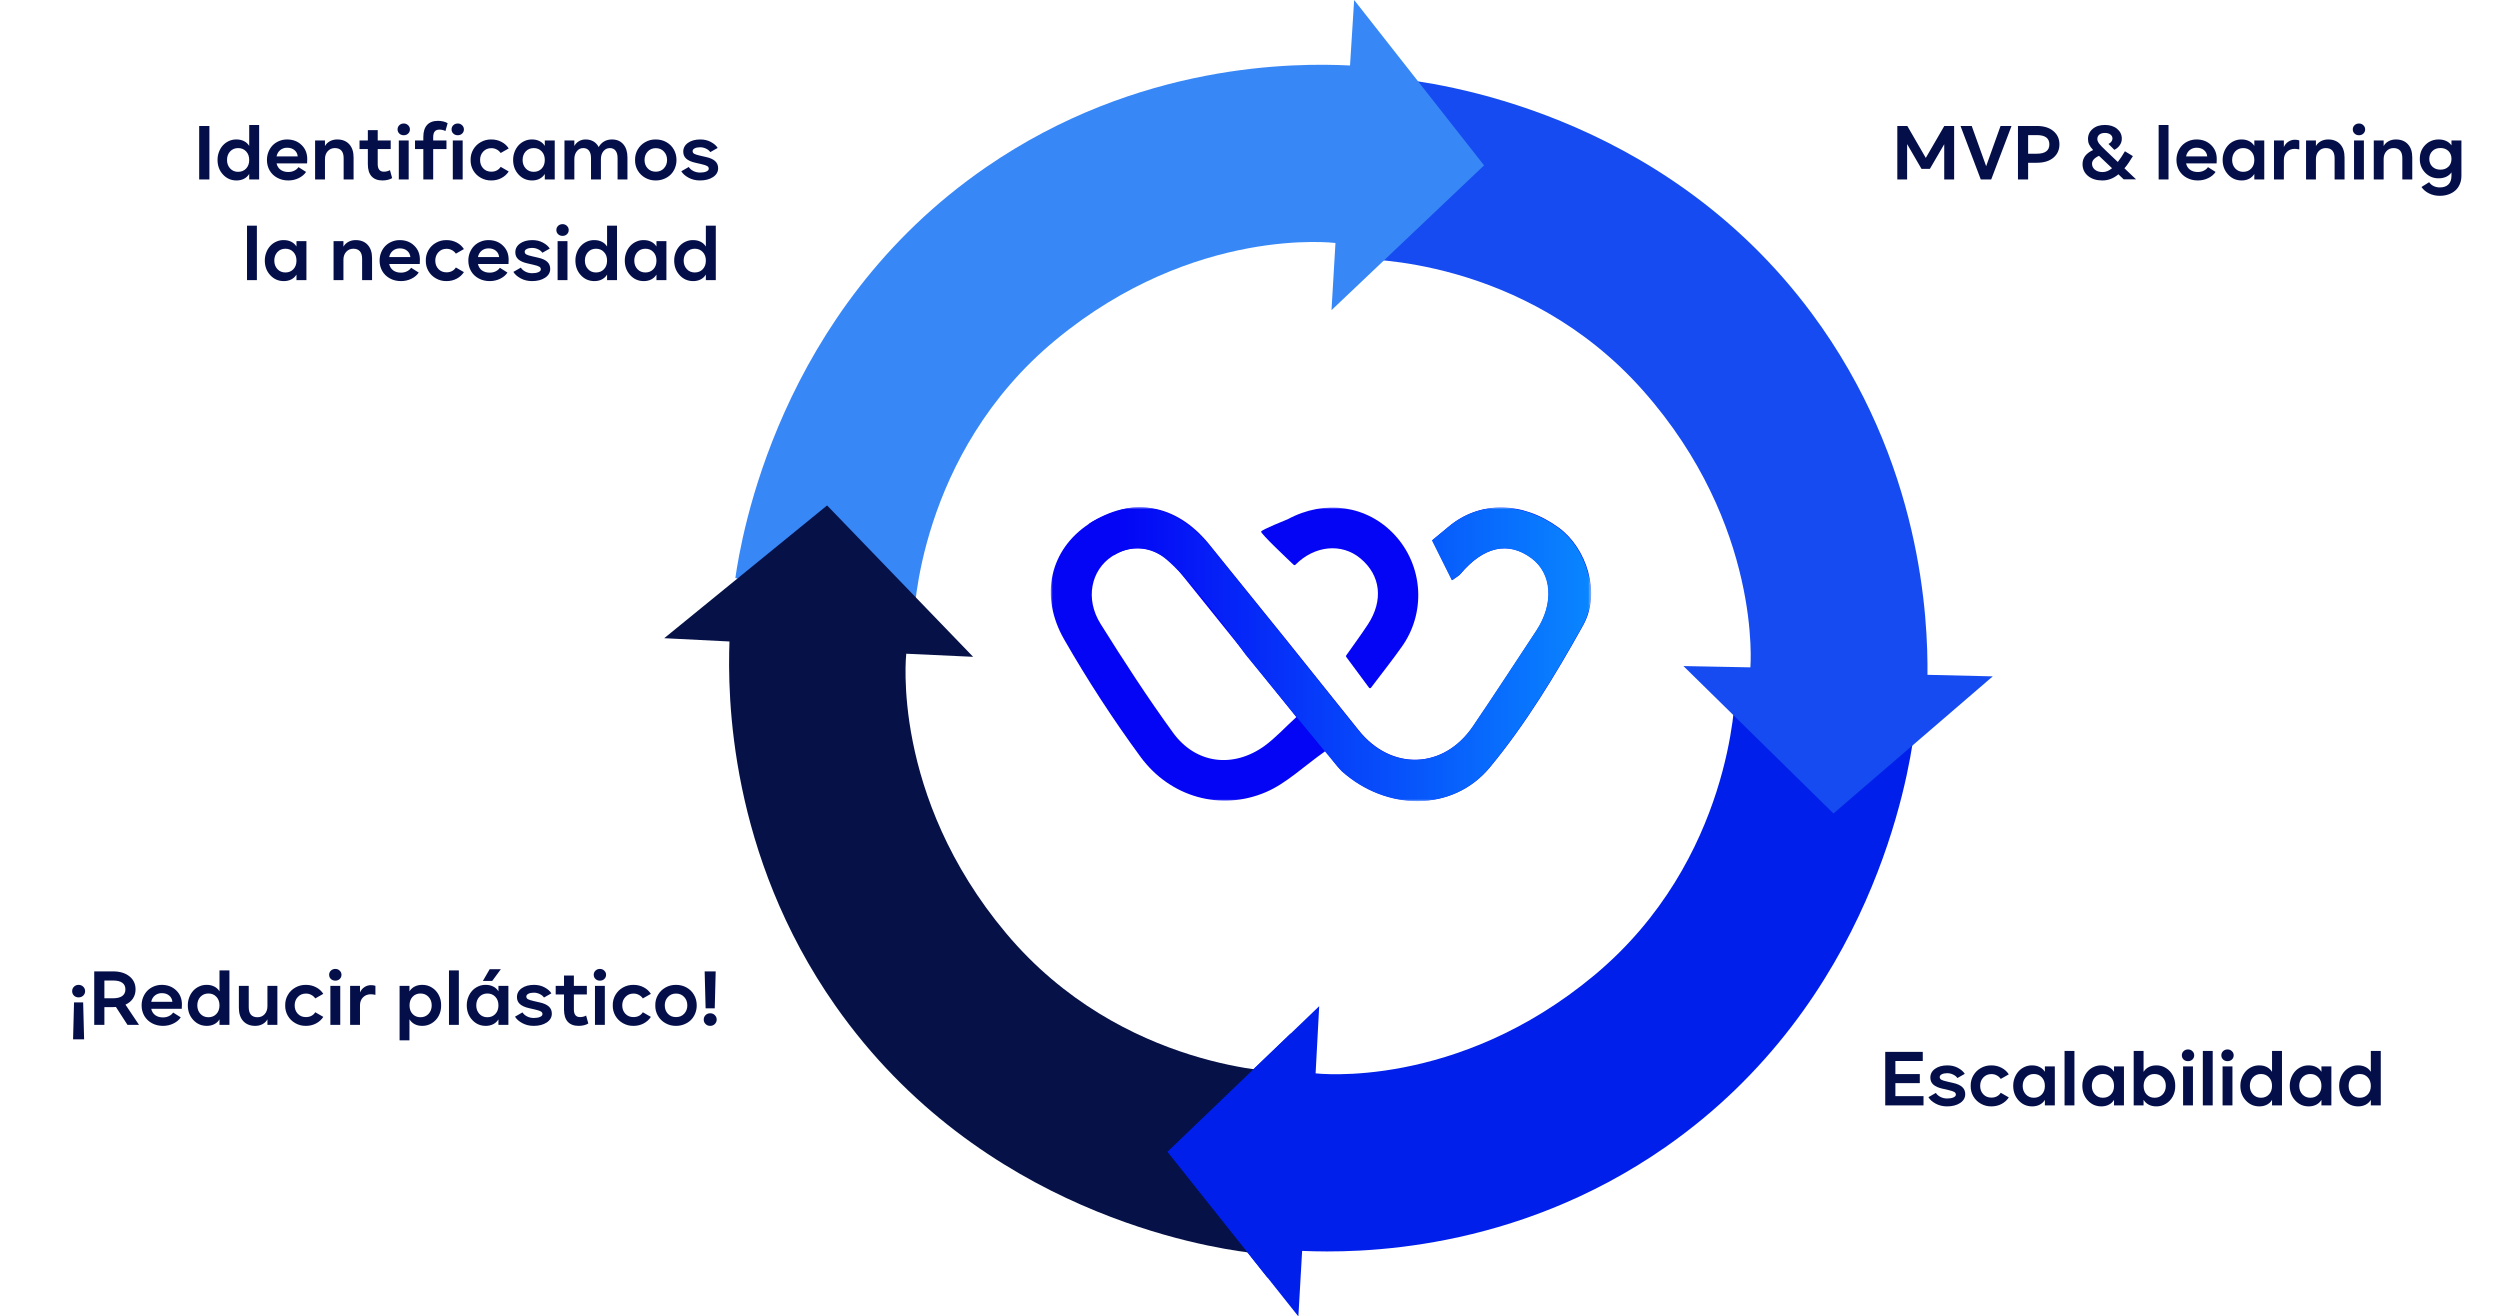 <svg width="621" height="327" viewBox="0 0 621 327" fill="none" xmlns="http://www.w3.org/2000/svg">
<path d="M52.016 31.291V44.58H49.476V31.291H52.016ZM61.903 31.054H64.373V44.58H61.903V43.209C61.581 43.736 61.148 44.138 60.602 44.413C60.058 44.688 59.442 44.826 58.757 44.826C57.415 44.826 56.293 44.337 55.391 43.358C54.488 42.38 54.037 41.173 54.037 39.737C54.031 39.04 54.148 38.375 54.389 37.742C54.629 37.109 54.957 36.565 55.373 36.107C55.795 35.645 56.299 35.281 56.885 35.018C57.477 34.754 58.101 34.628 58.757 34.64C59.442 34.64 60.058 34.777 60.602 35.053C61.148 35.322 61.581 35.718 61.903 36.239V31.054ZM61.13 41.873C61.645 41.334 61.903 40.622 61.903 39.737C61.903 38.852 61.645 38.141 61.13 37.602C60.62 37.057 59.961 36.784 59.152 36.784C58.344 36.784 57.676 37.065 57.148 37.628C56.645 38.185 56.393 38.888 56.393 39.737C56.393 40.581 56.65 41.284 57.166 41.847C57.682 42.403 58.344 42.682 59.152 42.682C59.961 42.682 60.62 42.412 61.13 41.873ZM76.282 40.581H68.697C68.85 41.267 69.184 41.797 69.699 42.172C70.221 42.541 70.859 42.726 71.615 42.726C72.148 42.726 72.641 42.617 73.092 42.4C73.549 42.178 73.897 41.882 74.138 41.513L76.027 42.708C75.6 43.352 74.99 43.865 74.199 44.246C73.408 44.633 72.547 44.826 71.615 44.826C70.596 44.826 69.679 44.603 68.864 44.158C68.056 43.719 67.426 43.112 66.975 42.339C66.529 41.56 66.307 40.692 66.307 39.737C66.307 39.023 66.433 38.352 66.685 37.725C66.942 37.092 67.291 36.55 67.731 36.099C68.17 35.648 68.7 35.293 69.321 35.035C69.942 34.772 70.605 34.64 71.308 34.64C72.755 34.64 73.95 35.094 74.894 36.002C75.843 36.91 76.317 38.076 76.317 39.5C76.317 39.67 76.306 40.03 76.282 40.581ZM68.697 38.85H73.953C73.889 38.199 73.619 37.678 73.144 37.285C72.676 36.893 72.069 36.696 71.325 36.696C70.669 36.696 70.101 36.887 69.62 37.268C69.145 37.648 68.838 38.176 68.697 38.85ZM87.831 39.105V44.58H85.361V39.28C85.361 38.454 85.177 37.833 84.808 37.417C84.439 36.995 83.897 36.784 83.182 36.784C82.467 36.784 81.878 37.039 81.415 37.549C80.952 38.053 80.721 38.709 80.721 39.518V44.58H78.269V34.895H80.721V36.274C81.002 35.77 81.409 35.372 81.942 35.079C82.481 34.786 83.088 34.64 83.762 34.64C85.027 34.64 86.02 35.032 86.741 35.817C87.468 36.602 87.831 37.698 87.831 39.105ZM96.866 42.269L97.411 44.237C97.136 44.419 96.781 44.562 96.348 44.668C95.914 44.773 95.475 44.826 95.029 44.826C93.834 44.826 92.926 44.486 92.305 43.807C91.684 43.127 91.373 42.122 91.373 40.792V37.03H89.308V34.895H91.373V32.319H93.825V34.895H97.051V37.03H93.825V40.774C93.825 41.39 93.954 41.855 94.212 42.172C94.47 42.488 94.851 42.647 95.355 42.647C95.899 42.647 96.403 42.52 96.866 42.269ZM98.756 32.135C98.756 31.725 98.902 31.379 99.195 31.098C99.494 30.816 99.86 30.676 100.294 30.676C100.722 30.676 101.082 30.819 101.375 31.106C101.674 31.388 101.823 31.73 101.823 32.135C101.823 32.557 101.677 32.905 101.384 33.181C101.097 33.456 100.733 33.594 100.294 33.594C99.855 33.594 99.488 33.456 99.195 33.181C98.902 32.905 98.756 32.557 98.756 32.135ZM101.516 34.895V44.58H99.064V34.895H101.516ZM107.606 34.068V34.895H110.902V37.03H107.606V44.58H105.154V37.03H103.089V34.895H105.154V34.024C105.154 32.706 105.465 31.71 106.086 31.036C106.707 30.356 107.615 30.017 108.811 30.017C109.256 30.017 109.695 30.069 110.129 30.175C110.562 30.28 110.917 30.424 111.192 30.605L110.647 32.548C110.202 32.313 109.698 32.196 109.136 32.196C108.116 32.196 107.606 32.82 107.606 34.068ZM112.168 32.135C112.168 31.725 112.314 31.379 112.607 31.098C112.906 30.816 113.272 30.676 113.706 30.676C114.134 30.676 114.494 30.819 114.787 31.106C115.086 31.388 115.235 31.73 115.235 32.135C115.235 32.557 115.089 32.905 114.796 33.181C114.509 33.456 114.146 33.594 113.706 33.594C113.267 33.594 112.9 33.456 112.607 33.181C112.314 32.905 112.168 32.557 112.168 32.135ZM114.928 34.895V44.58H112.476V34.895H114.928ZM116.896 39.737C116.879 38.8 117.096 37.938 117.547 37.153C118.004 36.362 118.631 35.744 119.428 35.299C120.225 34.848 121.098 34.628 122.047 34.64C122.967 34.64 123.805 34.839 124.561 35.237C125.322 35.63 125.923 36.175 126.362 36.872L124.367 38.006C124.109 37.631 123.778 37.338 123.374 37.127C122.976 36.91 122.533 36.802 122.047 36.802C121.232 36.802 120.562 37.083 120.034 37.645C119.513 38.202 119.252 38.899 119.252 39.737C119.252 40.575 119.51 41.27 120.025 41.82C120.541 42.371 121.215 42.647 122.047 42.647C122.551 42.647 123.002 42.544 123.4 42.339C123.805 42.128 124.127 41.829 124.367 41.442L126.362 42.594C125.917 43.285 125.316 43.83 124.561 44.228C123.805 44.627 122.967 44.826 122.047 44.826C121.098 44.838 120.225 44.618 119.428 44.167C118.631 43.722 118.004 43.106 117.547 42.321C117.096 41.536 116.879 40.675 116.896 39.737ZM135.327 34.895H137.797V44.58H135.327V43.209C135.005 43.736 134.571 44.138 134.026 44.413C133.481 44.688 132.866 44.826 132.181 44.826C130.839 44.826 129.717 44.337 128.814 43.358C127.912 42.38 127.461 41.173 127.461 39.737C127.455 39.04 127.572 38.375 127.812 37.742C128.053 37.109 128.381 36.565 128.797 36.107C129.219 35.645 129.723 35.281 130.309 35.018C130.9 34.754 131.524 34.628 132.181 34.64C132.866 34.64 133.481 34.777 134.026 35.053C134.571 35.322 135.005 35.718 135.327 36.239V34.895ZM134.554 41.873C135.069 41.334 135.327 40.622 135.327 39.737C135.327 38.852 135.069 38.141 134.554 37.602C134.044 37.057 133.385 36.784 132.576 36.784C131.768 36.784 131.1 37.065 130.572 37.628C130.068 38.185 129.816 38.888 129.816 39.737C129.816 40.581 130.074 41.284 130.59 41.847C131.105 42.403 131.768 42.682 132.576 42.682C133.385 42.682 134.044 42.412 134.554 41.873ZM155.858 39.105V44.58H153.406V39.28C153.406 38.466 153.239 37.848 152.905 37.426C152.577 36.998 152.103 36.784 151.481 36.784C150.843 36.784 150.312 37.042 149.891 37.558C149.475 38.067 149.267 38.721 149.267 39.518V44.58H146.806V39.28C146.806 38.466 146.639 37.848 146.305 37.426C145.977 36.998 145.502 36.784 144.881 36.784C144.23 36.784 143.7 37.042 143.29 37.558C142.874 38.079 142.666 38.732 142.666 39.518V44.58H140.214V34.895H142.666V36.274C142.93 35.77 143.308 35.372 143.8 35.079C144.292 34.786 144.843 34.64 145.452 34.64C146.202 34.64 146.853 34.801 147.403 35.123C147.96 35.445 148.396 35.914 148.713 36.529C149.041 35.938 149.486 35.475 150.049 35.141C150.611 34.807 151.265 34.64 152.009 34.64C153.204 34.64 154.145 35.038 154.83 35.835C155.516 36.626 155.858 37.716 155.858 39.105ZM157.748 39.737C157.73 38.8 157.947 37.938 158.398 37.153C158.855 36.362 159.482 35.744 160.279 35.299C161.076 34.848 161.949 34.628 162.898 34.64C163.871 34.64 164.75 34.862 165.535 35.308C166.326 35.753 166.941 36.365 167.381 37.145C167.82 37.918 168.04 38.782 168.04 39.737C168.04 40.452 167.911 41.126 167.653 41.759C167.396 42.386 167.041 42.925 166.59 43.376C166.139 43.821 165.594 44.173 164.955 44.431C164.316 44.694 163.631 44.826 162.898 44.826C161.949 44.838 161.076 44.618 160.279 44.167C159.482 43.722 158.855 43.106 158.398 42.321C157.947 41.536 157.73 40.675 157.748 39.737ZM165.702 39.737C165.702 38.899 165.441 38.202 164.92 37.645C164.398 37.083 163.725 36.802 162.898 36.802C162.084 36.802 161.413 37.083 160.886 37.645C160.364 38.202 160.104 38.899 160.104 39.737C160.104 40.575 160.361 41.27 160.877 41.82C161.393 42.371 162.066 42.647 162.898 42.647C163.725 42.647 164.396 42.371 164.911 41.82C165.438 41.258 165.702 40.563 165.702 39.737ZM169.235 42.541L171.09 41.477C171.348 41.888 171.729 42.222 172.232 42.48C172.736 42.737 173.299 42.866 173.92 42.866C174.541 42.866 175.051 42.778 175.449 42.602C175.854 42.427 176.056 42.195 176.056 41.908C176.056 41.621 175.927 41.401 175.669 41.249C175.417 41.091 174.916 40.927 174.166 40.757L172.751 40.432C171.726 40.203 170.964 39.866 170.466 39.421C169.968 38.976 169.719 38.395 169.719 37.681C169.719 36.773 170.111 36.04 170.896 35.483C171.688 34.921 172.707 34.64 173.955 34.64C174.928 34.64 175.798 34.845 176.565 35.255C177.356 35.677 177.925 36.175 178.271 36.749L176.434 37.786C176.205 37.435 175.856 37.148 175.388 36.925C174.925 36.696 174.43 36.582 173.902 36.582C173.357 36.582 172.912 36.67 172.566 36.846C172.221 37.022 172.048 37.253 172.048 37.54C172.048 37.815 172.174 38.032 172.426 38.19C172.684 38.343 173.188 38.504 173.938 38.674L175.361 38.999C176.381 39.222 177.14 39.562 177.638 40.019C178.136 40.47 178.385 41.059 178.385 41.785C178.385 42.693 177.96 43.429 177.11 43.991C176.261 44.548 175.18 44.826 173.867 44.826C172.824 44.826 171.881 44.598 171.037 44.141C170.205 43.69 169.604 43.156 169.235 42.541ZM63.81 56.054V69.58H61.358V56.054H63.81ZM73.645 59.895H76.115V69.58H73.645V68.209C73.323 68.736 72.89 69.138 72.345 69.413C71.8 69.689 71.185 69.826 70.499 69.826C69.157 69.826 68.035 69.337 67.133 68.358C66.231 67.38 65.779 66.173 65.779 64.737C65.773 64.04 65.891 63.375 66.131 62.742C66.371 62.109 66.699 61.565 67.115 61.107C67.537 60.645 68.041 60.281 68.627 60.018C69.219 59.754 69.843 59.628 70.499 59.64C71.185 59.64 71.8 59.777 72.345 60.053C72.89 60.322 73.323 60.718 73.645 61.239V59.895ZM72.872 66.873C73.388 66.334 73.645 65.622 73.645 64.737C73.645 63.852 73.388 63.141 72.872 62.602C72.362 62.057 71.703 61.784 70.894 61.784C70.086 61.784 69.418 62.065 68.891 62.628C68.387 63.185 68.135 63.888 68.135 64.737C68.135 65.581 68.393 66.284 68.908 66.847C69.424 67.403 70.086 67.682 70.894 67.682C71.703 67.682 72.362 67.412 72.872 66.873ZM92.419 64.105V69.58H89.949V64.28C89.949 63.454 89.765 62.833 89.395 62.417C89.026 61.995 88.484 61.784 87.769 61.784C87.055 61.784 86.466 62.039 86.003 62.549C85.54 63.053 85.309 63.709 85.309 64.518V69.58H82.856V59.895H85.309V61.274C85.59 60.77 85.997 60.372 86.53 60.079C87.069 59.786 87.676 59.64 88.35 59.64C89.615 59.64 90.608 60.032 91.329 60.817C92.056 61.602 92.419 62.698 92.419 64.105ZM104.267 65.581H96.682C96.834 66.267 97.168 66.797 97.684 67.172C98.205 67.541 98.844 67.726 99.6 67.726C100.133 67.726 100.625 67.617 101.076 67.4C101.533 67.178 101.882 66.882 102.122 66.513L104.012 67.708C103.584 68.353 102.975 68.865 102.184 69.246C101.393 69.633 100.531 69.826 99.6 69.826C98.58 69.826 97.663 69.603 96.849 69.158C96.04 68.719 95.41 68.112 94.959 67.339C94.514 66.56 94.291 65.692 94.291 64.737C94.291 64.022 94.417 63.352 94.669 62.725C94.927 62.092 95.275 61.55 95.715 61.099C96.154 60.648 96.685 60.293 97.306 60.035C97.927 59.772 98.589 59.64 99.292 59.64C100.739 59.64 101.935 60.094 102.878 61.002C103.827 61.91 104.302 63.076 104.302 64.5C104.302 64.67 104.29 65.03 104.267 65.581ZM96.682 63.85H101.938C101.873 63.199 101.604 62.678 101.129 62.285C100.66 61.893 100.054 61.696 99.31 61.696C98.653 61.696 98.085 61.887 97.605 62.268C97.13 62.648 96.822 63.176 96.682 63.85ZM105.77 64.737C105.752 63.8 105.969 62.938 106.42 62.153C106.877 61.362 107.504 60.744 108.301 60.299C109.098 59.848 109.971 59.628 110.92 59.64C111.84 59.64 112.678 59.839 113.434 60.237C114.195 60.63 114.796 61.175 115.235 61.872L113.24 63.006C112.982 62.631 112.651 62.338 112.247 62.127C111.849 61.91 111.406 61.802 110.92 61.802C110.105 61.802 109.435 62.083 108.907 62.645C108.386 63.202 108.125 63.899 108.125 64.737C108.125 65.575 108.383 66.269 108.898 66.82C109.414 67.371 110.088 67.647 110.92 67.647C111.424 67.647 111.875 67.544 112.273 67.339C112.678 67.128 113 66.829 113.24 66.442L115.235 67.594C114.79 68.285 114.189 68.83 113.434 69.228C112.678 69.627 111.84 69.826 110.92 69.826C109.971 69.838 109.098 69.618 108.301 69.167C107.504 68.722 106.877 68.106 106.42 67.321C105.969 66.536 105.752 65.675 105.77 64.737ZM126.31 65.581H118.725C118.877 66.267 119.211 66.797 119.727 67.172C120.248 67.541 120.887 67.726 121.643 67.726C122.176 67.726 122.668 67.617 123.119 67.4C123.576 67.178 123.925 66.882 124.165 66.513L126.055 67.708C125.627 68.353 125.018 68.865 124.227 69.246C123.436 69.633 122.574 69.826 121.643 69.826C120.623 69.826 119.706 69.603 118.892 69.158C118.083 68.719 117.453 68.112 117.002 67.339C116.557 66.56 116.334 65.692 116.334 64.737C116.334 64.022 116.46 63.352 116.712 62.725C116.97 62.092 117.318 61.55 117.758 61.099C118.197 60.648 118.728 60.293 119.349 60.035C119.97 59.772 120.632 59.64 121.335 59.64C122.782 59.64 123.978 60.094 124.921 61.002C125.87 61.91 126.345 63.076 126.345 64.5C126.345 64.67 126.333 65.03 126.31 65.581ZM118.725 63.85H123.98C123.916 63.199 123.646 62.678 123.172 62.285C122.703 61.893 122.097 61.696 121.353 61.696C120.696 61.696 120.128 61.887 119.647 62.268C119.173 62.648 118.865 63.176 118.725 63.85ZM127.522 67.541L129.377 66.478C129.635 66.888 130.016 67.222 130.52 67.48C131.023 67.737 131.586 67.866 132.207 67.866C132.828 67.866 133.338 67.778 133.736 67.603C134.141 67.427 134.343 67.195 134.343 66.908C134.343 66.621 134.214 66.401 133.956 66.249C133.704 66.091 133.203 65.927 132.453 65.757L131.038 65.432C130.013 65.203 129.251 64.866 128.753 64.421C128.255 63.976 128.006 63.395 128.006 62.681C128.006 61.773 128.398 61.04 129.184 60.483C129.975 59.921 130.994 59.64 132.242 59.64C133.215 59.64 134.085 59.845 134.853 60.255C135.644 60.677 136.212 61.175 136.558 61.749L134.721 62.786C134.492 62.435 134.144 62.148 133.675 61.925C133.212 61.696 132.717 61.582 132.189 61.582C131.645 61.582 131.199 61.67 130.854 61.846C130.508 62.022 130.335 62.253 130.335 62.54C130.335 62.815 130.461 63.032 130.713 63.19C130.971 63.343 131.475 63.504 132.225 63.674L133.648 63.999C134.668 64.222 135.427 64.561 135.925 65.019C136.423 65.47 136.672 66.059 136.672 66.785C136.672 67.693 136.247 68.429 135.397 68.991C134.548 69.548 133.467 69.826 132.154 69.826C131.111 69.826 130.168 69.598 129.324 69.141C128.492 68.689 127.892 68.156 127.522 67.541ZM138.201 57.135C138.201 56.725 138.348 56.379 138.641 56.098C138.939 55.816 139.306 55.676 139.739 55.676C140.167 55.676 140.527 55.819 140.82 56.106C141.119 56.388 141.269 56.73 141.269 57.135C141.269 57.557 141.122 57.905 140.829 58.181C140.542 58.456 140.179 58.594 139.739 58.594C139.3 58.594 138.934 58.456 138.641 58.181C138.348 57.905 138.201 57.557 138.201 57.135ZM140.961 59.895V69.58H138.509V59.895H140.961ZM150.796 56.054H153.266V69.58H150.796V68.209C150.474 68.736 150.04 69.138 149.495 69.413C148.95 69.689 148.335 69.826 147.649 69.826C146.308 69.826 145.186 69.337 144.283 68.358C143.381 67.38 142.93 66.173 142.93 64.737C142.924 64.04 143.041 63.375 143.281 62.742C143.521 62.109 143.85 61.565 144.266 61.107C144.688 60.645 145.191 60.281 145.777 60.018C146.369 59.754 146.993 59.628 147.649 59.64C148.335 59.64 148.95 59.777 149.495 60.053C150.04 60.322 150.474 60.718 150.796 61.239V56.054ZM150.022 66.873C150.538 66.334 150.796 65.622 150.796 64.737C150.796 63.852 150.538 63.141 150.022 62.602C149.513 62.057 148.854 61.784 148.045 61.784C147.236 61.784 146.568 62.065 146.041 62.628C145.537 63.185 145.285 63.888 145.285 64.737C145.285 65.581 145.543 66.284 146.059 66.847C146.574 67.403 147.236 67.682 148.045 67.682C148.854 67.682 149.513 67.412 150.022 66.873ZM163.065 59.895H165.535V69.58H163.065V68.209C162.743 68.736 162.31 69.138 161.765 69.413C161.22 69.689 160.604 69.826 159.919 69.826C158.577 69.826 157.455 69.337 156.553 68.358C155.65 67.38 155.199 66.173 155.199 64.737C155.193 64.04 155.311 63.375 155.551 62.742C155.791 62.109 156.119 61.565 156.535 61.107C156.957 60.645 157.461 60.281 158.047 60.018C158.639 59.754 159.263 59.628 159.919 59.64C160.604 59.64 161.22 59.777 161.765 60.053C162.31 60.322 162.743 60.718 163.065 61.239V59.895ZM162.292 66.873C162.808 66.334 163.065 65.622 163.065 64.737C163.065 63.852 162.808 63.141 162.292 62.602C161.782 62.057 161.123 61.784 160.314 61.784C159.506 61.784 158.838 62.065 158.311 62.628C157.807 63.185 157.555 63.888 157.555 64.737C157.555 65.581 157.812 66.284 158.328 66.847C158.844 67.403 159.506 67.682 160.314 67.682C161.123 67.682 161.782 67.412 162.292 66.873ZM175.335 56.054H177.805V69.58H175.335V68.209C175.013 68.736 174.579 69.138 174.034 69.413C173.489 69.689 172.874 69.826 172.188 69.826C170.847 69.826 169.725 69.337 168.822 68.358C167.92 67.38 167.469 66.173 167.469 64.737C167.463 64.04 167.58 63.375 167.82 62.742C168.061 62.109 168.389 61.565 168.805 61.107C169.227 60.645 169.73 60.281 170.316 60.018C170.908 59.754 171.532 59.628 172.188 59.64C172.874 59.64 173.489 59.777 174.034 60.053C174.579 60.322 175.013 60.718 175.335 61.239V56.054ZM174.562 66.873C175.077 66.334 175.335 65.622 175.335 64.737C175.335 63.852 175.077 63.141 174.562 62.602C174.052 62.057 173.393 61.784 172.584 61.784C171.775 61.784 171.107 62.065 170.58 62.628C170.076 63.185 169.824 63.888 169.824 64.737C169.824 65.581 170.082 66.284 170.598 66.847C171.113 67.403 171.775 67.682 172.584 67.682C173.393 67.682 174.052 67.412 174.562 66.873Z" fill="#040F4A"/>
<path d="M473.779 31.291L478.367 39.227L482.964 31.291H485.407V44.58H482.946V35.826L479.378 41.952H477.304L473.727 35.791V44.58H471.292V31.291H473.779ZM489.775 31.291L493.361 41.284L496.938 31.291H499.663L494.618 44.58H492.025L486.989 31.291H489.775ZM510.061 32.557C511.062 33.395 511.563 34.496 511.563 35.861C511.563 37.227 511.062 38.331 510.061 39.175C509.059 40.013 507.682 40.432 505.93 40.432H503.785V44.58H501.263V31.291H505.93C507.682 31.291 509.059 31.713 510.061 32.557ZM509.059 35.861C509.059 34.326 508.021 33.559 505.947 33.559H503.785V38.182H505.947C508.021 38.182 509.059 37.408 509.059 35.861ZM530.601 44.554H527.524L526.215 43.297C525.002 44.316 523.675 44.826 522.233 44.826C520.769 44.826 519.579 44.454 518.665 43.71C517.757 42.96 517.303 41.976 517.303 40.757C517.303 39.216 518.179 38.053 519.931 37.268C519.468 36.764 519.14 36.307 518.946 35.897C518.753 35.48 518.656 35.032 518.656 34.552C518.656 33.526 519.04 32.685 519.808 32.029C520.581 31.367 521.595 31.036 522.849 31.036C524.103 31.036 525.116 31.358 525.89 32.003C526.669 32.648 527.059 33.462 527.059 34.446C527.059 35.062 526.883 35.612 526.531 36.099C526.186 36.585 525.743 36.957 525.204 37.215L523.745 35.756C524.05 35.609 524.29 35.419 524.466 35.185C524.647 34.944 524.738 34.684 524.738 34.402C524.738 33.998 524.565 33.667 524.22 33.409C523.874 33.151 523.417 33.023 522.849 33.023C522.274 33.023 521.817 33.16 521.478 33.435C521.144 33.711 520.977 34.077 520.977 34.534C520.977 34.868 521.12 35.24 521.407 35.65C521.747 36.09 522.31 36.676 523.095 37.408L526.065 40.238C526.628 39.512 527.217 38.624 527.832 37.575L529.81 38.779C529.036 40.086 528.336 41.094 527.709 41.803L530.601 44.554ZM524.633 41.785L521.39 38.709C520.235 39.236 519.658 39.89 519.658 40.669C519.658 41.273 519.901 41.77 520.388 42.163C520.874 42.55 521.507 42.743 522.286 42.743C523.095 42.743 523.877 42.424 524.633 41.785ZM538.66 31.054V44.58H536.208V31.054H538.66ZM550.604 40.581H543.02C543.172 41.267 543.506 41.797 544.021 42.172C544.543 42.541 545.182 42.726 545.938 42.726C546.471 42.726 546.963 42.617 547.414 42.4C547.871 42.178 548.22 41.882 548.46 41.513L550.35 42.708C549.922 43.352 549.312 43.865 548.521 44.246C547.73 44.633 546.869 44.826 545.938 44.826C544.918 44.826 544.001 44.603 543.187 44.158C542.378 43.719 541.748 43.112 541.297 42.339C540.852 41.56 540.629 40.692 540.629 39.737C540.629 39.023 540.755 38.352 541.007 37.725C541.265 37.092 541.613 36.55 542.053 36.099C542.492 35.648 543.022 35.293 543.644 35.035C544.265 34.772 544.927 34.64 545.63 34.64C547.077 34.64 548.272 35.094 549.216 36.002C550.165 36.91 550.64 38.076 550.64 39.5C550.64 39.67 550.628 40.03 550.604 40.581ZM543.02 38.85H548.275C548.211 38.199 547.941 37.678 547.467 37.285C546.998 36.893 546.392 36.696 545.647 36.696C544.991 36.696 544.423 36.887 543.942 37.268C543.468 37.648 543.16 38.176 543.02 38.85ZM559.974 34.895H562.443V44.58H559.974V43.209C559.651 43.736 559.218 44.138 558.673 44.413C558.128 44.688 557.513 44.826 556.827 44.826C555.485 44.826 554.363 44.337 553.461 43.358C552.559 42.38 552.107 41.173 552.107 39.737C552.102 39.04 552.219 38.375 552.459 37.742C552.699 37.109 553.027 36.565 553.443 36.107C553.865 35.645 554.369 35.281 554.955 35.018C555.547 34.754 556.171 34.628 556.827 34.64C557.513 34.64 558.128 34.777 558.673 35.053C559.218 35.322 559.651 35.718 559.974 36.239V34.895ZM559.2 41.873C559.716 41.334 559.974 40.622 559.974 39.737C559.974 38.852 559.716 38.141 559.2 37.602C558.69 37.057 558.031 36.784 557.223 36.784C556.414 36.784 555.746 37.065 555.219 37.628C554.715 38.185 554.463 38.888 554.463 39.737C554.463 40.581 554.721 41.284 555.236 41.847C555.752 42.403 556.414 42.682 557.223 42.682C558.031 42.682 558.69 42.412 559.2 41.873ZM571.145 34.877V37.127C570.758 37.027 570.374 36.977 569.993 36.977C569.208 36.977 568.563 37.232 568.06 37.742C567.562 38.252 567.312 38.905 567.312 39.702V44.58H564.86V34.895H567.312V36.512C567.559 35.961 567.925 35.524 568.411 35.202C568.897 34.874 569.442 34.71 570.046 34.71C570.474 34.71 570.84 34.766 571.145 34.877ZM582.386 39.105V44.58H579.916V39.28C579.916 38.454 579.731 37.833 579.362 37.417C578.993 36.995 578.451 36.784 577.736 36.784C577.021 36.784 576.433 37.039 575.97 37.549C575.507 38.053 575.275 38.709 575.275 39.518V44.58H572.823V34.895H575.275V36.274C575.557 35.77 575.964 35.372 576.497 35.079C577.036 34.786 577.643 34.64 578.316 34.64C579.582 34.64 580.575 35.032 581.296 35.817C582.022 36.602 582.386 37.698 582.386 39.105ZM584.434 32.135C584.434 31.725 584.58 31.379 584.873 31.098C585.172 30.816 585.538 30.676 585.972 30.676C586.399 30.676 586.76 30.819 587.053 31.106C587.352 31.388 587.501 31.73 587.501 32.135C587.501 32.557 587.354 32.905 587.062 33.181C586.774 33.456 586.411 33.594 585.972 33.594C585.532 33.594 585.166 33.456 584.873 33.181C584.58 32.905 584.434 32.557 584.434 32.135ZM587.193 34.895V44.58H584.741V34.895H587.193ZM599.208 39.105V44.58H596.738V39.28C596.738 38.454 596.554 37.833 596.185 37.417C595.815 36.995 595.273 36.784 594.559 36.784C593.844 36.784 593.255 37.039 592.792 37.549C592.329 38.053 592.098 38.709 592.098 39.518V44.58H589.646V34.895H592.098V36.274C592.379 35.77 592.786 35.372 593.319 35.079C593.858 34.786 594.465 34.64 595.139 34.64C596.404 34.64 597.397 35.032 598.118 35.817C598.845 36.602 599.208 37.698 599.208 39.105ZM608.946 34.895H611.416V43.657C611.416 44.437 611.278 45.143 611.003 45.775C610.728 46.408 610.35 46.933 609.869 47.349C609.389 47.765 608.82 48.084 608.164 48.307C607.514 48.529 606.808 48.641 606.046 48.641C605.062 48.641 604.168 48.441 603.365 48.043C602.568 47.645 601.944 47.114 601.493 46.452L603.4 45.257C603.664 45.661 604.027 45.977 604.49 46.206C604.953 46.44 605.472 46.558 606.046 46.558C606.978 46.558 607.692 46.309 608.19 45.81C608.694 45.318 608.946 44.601 608.946 43.657V42.813C608.624 43.288 608.188 43.654 607.637 43.912C607.092 44.164 606.479 44.29 605.8 44.29C604.47 44.313 603.345 43.853 602.425 42.91C601.511 41.961 601.062 40.812 601.08 39.465C601.08 38.088 601.528 36.94 602.425 36.02C603.327 35.1 604.452 34.64 605.8 34.64C606.485 34.64 607.101 34.769 607.646 35.026C608.19 35.278 608.624 35.642 608.946 36.116V34.895ZM608.182 41.416C608.691 40.93 608.946 40.279 608.946 39.465C608.946 38.65 608.691 37.997 608.182 37.505C607.678 37.013 607.016 36.767 606.195 36.767C605.381 36.767 604.716 37.022 604.2 37.531C603.69 38.035 603.436 38.68 603.436 39.465C603.436 40.25 603.69 40.895 604.2 41.398C604.716 41.897 605.381 42.145 606.195 42.145C607.016 42.145 607.678 41.902 608.182 41.416Z" fill="#040F4A"/>
<path d="M477.617 261.291V263.559H470.814V266.802H476.879V269.052H470.814V272.286H477.802V274.58H468.292V261.291H477.617ZM479.015 272.541L480.869 271.478C481.127 271.888 481.508 272.222 482.012 272.479C482.516 272.737 483.078 272.866 483.699 272.866C484.32 272.866 484.83 272.778 485.229 272.603C485.633 272.427 485.835 272.195 485.835 271.908C485.835 271.621 485.706 271.401 485.448 271.249C485.196 271.091 484.695 270.927 483.945 270.757L482.53 270.432C481.505 270.203 480.743 269.866 480.245 269.421C479.747 268.976 479.498 268.396 479.498 267.681C479.498 266.772 479.891 266.04 480.676 265.483C481.467 264.921 482.486 264.64 483.734 264.64C484.707 264.64 485.577 264.845 486.345 265.255C487.136 265.677 487.704 266.175 488.05 266.749L486.213 267.786C485.984 267.435 485.636 267.147 485.167 266.925C484.704 266.696 484.209 266.582 483.682 266.582C483.137 266.582 482.691 266.67 482.346 266.846C482 267.021 481.827 267.253 481.827 267.54C481.827 267.815 481.953 268.032 482.205 268.19C482.463 268.343 482.967 268.504 483.717 268.674L485.141 268.999C486.16 269.222 486.919 269.562 487.417 270.019C487.915 270.47 488.164 271.059 488.164 271.785C488.164 272.693 487.739 273.429 486.89 273.991C486.04 274.548 484.959 274.826 483.646 274.826C482.604 274.826 481.66 274.598 480.816 274.141C479.984 273.689 479.384 273.156 479.015 272.541ZM489.518 269.737C489.5 268.8 489.717 267.938 490.168 267.153C490.625 266.362 491.252 265.744 492.049 265.299C492.846 264.848 493.719 264.628 494.668 264.64C495.588 264.64 496.426 264.839 497.182 265.237C497.943 265.63 498.544 266.175 498.983 266.872L496.988 268.006C496.73 267.631 496.399 267.338 495.995 267.127C495.597 266.91 495.154 266.802 494.668 266.802C493.854 266.802 493.183 267.083 492.655 267.646C492.134 268.202 491.873 268.899 491.873 269.737C491.873 270.575 492.131 271.27 492.646 271.82C493.162 272.371 493.836 272.646 494.668 272.646C495.172 272.646 495.623 272.544 496.021 272.339C496.426 272.128 496.748 271.829 496.988 271.442L498.983 272.594C498.538 273.285 497.938 273.83 497.182 274.229C496.426 274.627 495.588 274.826 494.668 274.826C493.719 274.838 492.846 274.618 492.049 274.167C491.252 273.722 490.625 273.106 490.168 272.321C489.717 271.536 489.5 270.675 489.518 269.737ZM507.948 264.895H510.418V274.58H507.948V273.209C507.626 273.736 507.192 274.138 506.647 274.413C506.103 274.688 505.487 274.826 504.802 274.826C503.46 274.826 502.338 274.337 501.436 273.358C500.533 272.38 500.082 271.173 500.082 269.737C500.076 269.04 500.193 268.375 500.434 267.742C500.674 267.109 501.002 266.564 501.418 266.107C501.84 265.645 502.344 265.281 502.93 265.018C503.521 264.754 504.146 264.628 504.802 264.64C505.487 264.64 506.103 264.777 506.647 265.053C507.192 265.322 507.626 265.718 507.948 266.239V264.895ZM507.175 271.873C507.69 271.334 507.948 270.622 507.948 269.737C507.948 268.853 507.69 268.141 507.175 267.602C506.665 267.057 506.006 266.784 505.197 266.784C504.389 266.784 503.721 267.065 503.193 267.628C502.689 268.185 502.438 268.888 502.438 269.737C502.438 270.581 502.695 271.284 503.211 271.847C503.727 272.403 504.389 272.682 505.197 272.682C506.006 272.682 506.665 272.412 507.175 271.873ZM515.287 261.054V274.58H512.835V261.054H515.287ZM525.122 264.895H527.592V274.58H525.122V273.209C524.8 273.736 524.366 274.138 523.821 274.413C523.276 274.688 522.661 274.826 521.976 274.826C520.634 274.826 519.512 274.337 518.609 273.358C517.707 272.38 517.256 271.173 517.256 269.737C517.25 269.04 517.367 268.375 517.607 267.742C517.848 267.109 518.176 266.564 518.592 266.107C519.014 265.645 519.518 265.281 520.104 265.018C520.695 264.754 521.319 264.628 521.976 264.64C522.661 264.64 523.276 264.777 523.821 265.053C524.366 265.322 524.8 265.718 525.122 266.239V264.895ZM524.349 271.873C524.864 271.334 525.122 270.622 525.122 269.737C525.122 268.853 524.864 268.141 524.349 267.602C523.839 267.057 523.18 266.784 522.371 266.784C521.562 266.784 520.895 267.065 520.367 267.628C519.863 268.185 519.611 268.888 519.611 269.737C519.611 270.581 519.869 271.284 520.385 271.847C520.9 272.403 521.562 272.682 522.371 272.682C523.18 272.682 523.839 272.412 524.349 271.873ZM540.327 269.737C540.345 270.669 540.148 271.527 539.738 272.312C539.328 273.092 538.757 273.707 538.024 274.158C537.298 274.615 536.492 274.838 535.607 274.826C534.916 274.826 534.298 274.686 533.753 274.404C533.214 274.123 532.783 273.719 532.461 273.191V274.58H530.009V261.054H532.461V266.257C532.783 265.729 533.217 265.328 533.762 265.053C534.307 264.777 534.922 264.64 535.607 264.64C536.486 264.622 537.292 264.842 538.024 265.299C538.757 265.75 539.328 266.371 539.738 267.162C540.148 267.947 540.345 268.806 540.327 269.737ZM537.989 269.737C537.989 268.888 537.729 268.185 537.207 267.628C536.68 267.065 536.015 266.784 535.212 266.784C534.403 266.784 533.744 267.057 533.234 267.602C532.73 268.141 532.479 268.853 532.479 269.737C532.479 270.622 532.73 271.334 533.234 271.873C533.744 272.412 534.403 272.682 535.212 272.682C536.021 272.682 536.686 272.403 537.207 271.847C537.729 271.284 537.989 270.581 537.989 269.737ZM541.971 262.135C541.971 261.725 542.117 261.379 542.41 261.098C542.709 260.816 543.075 260.676 543.509 260.676C543.937 260.676 544.297 260.819 544.59 261.106C544.889 261.388 545.038 261.73 545.038 262.135C545.038 262.557 544.892 262.905 544.599 263.181C544.312 263.456 543.948 263.594 543.509 263.594C543.069 263.594 542.703 263.456 542.41 263.181C542.117 262.905 541.971 262.557 541.971 262.135ZM544.73 264.895V274.58H542.278V264.895H544.73ZM549.635 261.054V274.58H547.183V261.054H549.635ZM551.779 262.135C551.779 261.725 551.926 261.379 552.219 261.098C552.518 260.816 552.884 260.676 553.317 260.676C553.745 260.676 554.105 260.819 554.398 261.106C554.697 261.388 554.847 261.73 554.847 262.135C554.847 262.557 554.7 262.905 554.407 263.181C554.12 263.456 553.757 263.594 553.317 263.594C552.878 263.594 552.512 263.456 552.219 263.181C551.926 262.905 551.779 262.557 551.779 262.135ZM554.539 264.895V274.58H552.087V264.895H554.539ZM564.374 261.054H566.844V274.58H564.374V273.209C564.052 273.736 563.618 274.138 563.073 274.413C562.528 274.688 561.913 274.826 561.228 274.826C559.886 274.826 558.764 274.337 557.861 273.358C556.959 272.38 556.508 271.173 556.508 269.737C556.502 269.04 556.619 268.375 556.859 267.742C557.1 267.109 557.428 266.564 557.844 266.107C558.266 265.645 558.77 265.281 559.355 265.018C559.947 264.754 560.571 264.628 561.228 264.64C561.913 264.64 562.528 264.777 563.073 265.053C563.618 265.322 564.052 265.718 564.374 266.239V261.054ZM563.601 271.873C564.116 271.334 564.374 270.622 564.374 269.737C564.374 268.853 564.116 268.141 563.601 267.602C563.091 267.057 562.432 266.784 561.623 266.784C560.814 266.784 560.146 267.065 559.619 267.628C559.115 268.185 558.863 268.888 558.863 269.737C558.863 270.581 559.121 271.284 559.637 271.847C560.152 272.403 560.814 272.682 561.623 272.682C562.432 272.682 563.091 272.412 563.601 271.873ZM576.644 264.895H579.113V274.58H576.644V273.209C576.321 273.736 575.888 274.138 575.343 274.413C574.798 274.688 574.183 274.826 573.497 274.826C572.155 274.826 571.033 274.337 570.131 273.358C569.229 272.38 568.777 271.173 568.777 269.737C568.771 269.04 568.889 268.375 569.129 267.742C569.369 267.109 569.697 266.564 570.113 266.107C570.535 265.645 571.039 265.281 571.625 265.018C572.217 264.754 572.841 264.628 573.497 264.64C574.183 264.64 574.798 264.777 575.343 265.053C575.888 265.322 576.321 265.718 576.644 266.239V264.895ZM575.87 271.873C576.386 271.334 576.644 270.622 576.644 269.737C576.644 268.853 576.386 268.141 575.87 267.602C575.36 267.057 574.701 266.784 573.893 266.784C573.084 266.784 572.416 267.065 571.889 267.628C571.385 268.185 571.133 268.888 571.133 269.737C571.133 270.581 571.391 271.284 571.906 271.847C572.422 272.403 573.084 272.682 573.893 272.682C574.701 272.682 575.36 272.412 575.87 271.873ZM588.913 261.054H591.383V274.58H588.913V273.209C588.591 273.736 588.157 274.138 587.612 274.413C587.067 274.688 586.452 274.826 585.767 274.826C584.425 274.826 583.303 274.337 582.4 273.358C581.498 272.38 581.047 271.173 581.047 269.737C581.041 269.04 581.158 268.375 581.398 267.742C581.639 267.109 581.967 266.564 582.383 266.107C582.805 265.645 583.309 265.281 583.895 265.018C584.486 264.754 585.11 264.628 585.767 264.64C586.452 264.64 587.067 264.777 587.612 265.053C588.157 265.322 588.591 265.718 588.913 266.239V261.054ZM588.14 271.873C588.655 271.334 588.913 270.622 588.913 269.737C588.913 268.853 588.655 268.141 588.14 267.602C587.63 267.057 586.971 266.784 586.162 266.784C585.354 266.784 584.686 267.065 584.158 267.628C583.654 268.185 583.402 268.888 583.402 269.737C583.402 270.581 583.66 271.284 584.176 271.847C584.691 272.403 585.354 272.682 586.162 272.682C586.971 272.682 587.63 272.412 588.14 271.873Z" fill="#040F4A"/>
<path d="M18.38 247.312C18.075 247.013 17.923 246.644 17.923 246.204C17.923 245.765 18.075 245.396 18.38 245.097C18.685 244.792 19.065 244.64 19.523 244.64C19.985 244.64 20.369 244.792 20.674 245.097C20.984 245.396 21.14 245.765 21.14 246.204C21.14 246.644 20.984 247.013 20.674 247.312C20.369 247.604 19.985 247.751 19.523 247.751C19.065 247.751 18.685 247.604 18.38 247.312ZM20.656 248.999L20.894 258.175H18.151L18.389 248.999H20.656ZM34.534 254.58H31.669L28.795 250.133C28.385 250.156 28.139 250.168 28.057 250.168H25.93V254.58H23.407V241.291H28.057C29.768 241.291 31.13 241.698 32.144 242.513C33.163 243.321 33.673 244.402 33.673 245.756C33.673 246.617 33.456 247.376 33.023 248.032C32.589 248.683 31.971 249.189 31.168 249.553L34.534 254.58ZM25.93 247.971H28.057C29.082 247.971 29.852 247.783 30.368 247.408C30.89 247.027 31.15 246.477 31.15 245.756C31.15 245.035 30.893 244.49 30.377 244.121C29.861 243.746 29.088 243.559 28.057 243.559H25.93V247.971ZM45.151 250.581H37.566C37.719 251.267 38.053 251.797 38.568 252.172C39.09 252.541 39.728 252.726 40.484 252.726C41.018 252.726 41.51 252.617 41.961 252.4C42.418 252.178 42.767 251.882 43.007 251.513L44.897 252.708C44.469 253.353 43.859 253.865 43.068 254.246C42.277 254.633 41.416 254.826 40.484 254.826C39.465 254.826 38.548 254.604 37.733 254.158C36.925 253.719 36.295 253.112 35.844 252.339C35.398 251.56 35.176 250.692 35.176 249.737C35.176 249.022 35.302 248.352 35.554 247.725C35.812 247.092 36.16 246.55 36.6 246.099C37.039 245.647 37.569 245.293 38.19 245.035C38.812 244.771 39.474 244.64 40.177 244.64C41.624 244.64 42.819 245.094 43.763 246.002C44.712 246.91 45.187 248.076 45.187 249.5C45.187 249.67 45.175 250.03 45.151 250.581ZM37.566 248.85H42.822C42.758 248.199 42.488 247.678 42.014 247.285C41.545 246.893 40.938 246.696 40.194 246.696C39.538 246.696 38.97 246.887 38.489 247.268C38.015 247.648 37.707 248.176 37.566 248.85ZM54.52 241.054H56.99V254.58H54.52V253.209C54.198 253.736 53.765 254.138 53.22 254.413C52.675 254.688 52.06 254.826 51.374 254.826C50.032 254.826 48.91 254.337 48.008 253.358C47.105 252.38 46.654 251.173 46.654 249.737C46.648 249.04 46.766 248.375 47.006 247.742C47.246 247.109 47.574 246.564 47.99 246.107C48.412 245.645 48.916 245.281 49.502 245.018C50.094 244.754 50.718 244.628 51.374 244.64C52.06 244.64 52.675 244.777 53.22 245.053C53.765 245.322 54.198 245.718 54.52 246.239V241.054ZM53.747 251.873C54.263 251.334 54.52 250.622 54.52 249.737C54.52 248.853 54.263 248.141 53.747 247.602C53.237 247.057 52.578 246.784 51.77 246.784C50.961 246.784 50.293 247.065 49.766 247.628C49.262 248.185 49.01 248.888 49.01 249.737C49.01 250.581 49.268 251.284 49.783 251.847C50.299 252.403 50.961 252.682 51.77 252.682C52.578 252.682 53.237 252.412 53.747 251.873ZM66.43 244.895H68.899V254.58H66.43V253.191C66.166 253.695 65.765 254.094 65.226 254.387C64.692 254.68 64.086 254.826 63.406 254.826C62.141 254.826 61.145 254.431 60.418 253.64C59.697 252.849 59.337 251.75 59.337 250.344V244.895H61.789V250.186C61.789 251.012 61.971 251.636 62.334 252.058C62.703 252.474 63.245 252.682 63.96 252.682C64.686 252.682 65.278 252.43 65.735 251.926C66.198 251.416 66.43 250.751 66.43 249.931V244.895ZM70.842 249.737C70.824 248.8 71.041 247.938 71.492 247.153C71.949 246.362 72.576 245.744 73.373 245.299C74.17 244.848 75.043 244.628 75.992 244.64C76.912 244.64 77.75 244.839 78.506 245.237C79.268 245.63 79.868 246.175 80.308 246.872L78.312 248.006C78.055 247.631 77.724 247.338 77.319 247.127C76.921 246.91 76.478 246.802 75.992 246.802C75.178 246.802 74.507 247.083 73.98 247.646C73.458 248.202 73.197 248.899 73.197 249.737C73.197 250.575 73.455 251.27 73.971 251.82C74.486 252.371 75.16 252.646 75.992 252.646C76.496 252.646 76.947 252.544 77.346 252.339C77.75 252.128 78.072 251.829 78.312 251.442L80.308 252.594C79.862 253.285 79.262 253.83 78.506 254.229C77.75 254.627 76.912 254.826 75.992 254.826C75.043 254.838 74.17 254.618 73.373 254.167C72.576 253.722 71.949 253.106 71.492 252.321C71.041 251.536 70.824 250.675 70.842 249.737ZM81.758 242.135C81.758 241.725 81.904 241.379 82.197 241.098C82.496 240.816 82.862 240.676 83.296 240.676C83.724 240.676 84.084 240.819 84.377 241.106C84.676 241.388 84.825 241.73 84.825 242.135C84.825 242.557 84.679 242.905 84.386 243.181C84.099 243.456 83.735 243.594 83.296 243.594C82.856 243.594 82.49 243.456 82.197 243.181C81.904 242.905 81.758 242.557 81.758 242.135ZM84.518 244.895V254.58H82.065V244.895H84.518ZM93.254 244.877V247.127C92.867 247.027 92.483 246.978 92.103 246.978C91.317 246.978 90.673 247.232 90.169 247.742C89.671 248.252 89.422 248.905 89.422 249.702V254.58H86.97V244.895H89.422V246.512C89.668 245.961 90.034 245.524 90.52 245.202C91.007 244.874 91.552 244.71 92.155 244.71C92.583 244.71 92.949 244.766 93.254 244.877ZM109.575 249.737C109.593 250.669 109.396 251.527 108.986 252.312C108.576 253.092 108.005 253.707 107.272 254.158C106.546 254.615 105.74 254.838 104.855 254.826C104.164 254.826 103.546 254.686 103.001 254.404C102.462 254.123 102.031 253.719 101.709 253.191V258.412H99.257V244.895H101.709V246.257C102.031 245.729 102.465 245.328 103.01 245.053C103.555 244.777 104.17 244.64 104.855 244.64C105.734 244.622 106.54 244.842 107.272 245.299C108.005 245.75 108.576 246.371 108.986 247.162C109.396 247.947 109.593 248.806 109.575 249.737ZM107.237 249.737C107.237 248.888 106.977 248.185 106.455 247.628C105.928 247.065 105.263 246.784 104.46 246.784C103.651 246.784 102.992 247.057 102.482 247.602C101.979 248.141 101.727 248.853 101.727 249.737C101.727 250.622 101.979 251.334 102.482 251.873C102.992 252.412 103.651 252.682 104.46 252.682C105.269 252.682 105.934 252.403 106.455 251.847C106.977 251.284 107.237 250.581 107.237 249.737ZM113.979 241.054V254.58H111.526V241.054H113.979ZM124.411 240.755L122.267 243.664H119.946L121.634 240.755H124.411ZM123.813 244.895H126.283V254.58H123.813V253.209C123.491 253.736 123.058 254.138 122.513 254.413C121.968 254.688 121.353 254.826 120.667 254.826C119.325 254.826 118.203 254.337 117.301 253.358C116.398 252.38 115.947 251.173 115.947 249.737C115.941 249.04 116.059 248.375 116.299 247.742C116.539 247.109 116.867 246.564 117.283 246.107C117.705 245.645 118.209 245.281 118.795 245.018C119.387 244.754 120.011 244.628 120.667 244.64C121.353 244.64 121.968 244.777 122.513 245.053C123.058 245.322 123.491 245.718 123.813 246.239V244.895ZM123.04 251.873C123.556 251.334 123.813 250.622 123.813 249.737C123.813 248.853 123.556 248.141 123.04 247.602C122.53 247.057 121.871 246.784 121.062 246.784C120.254 246.784 119.586 247.065 119.059 247.628C118.555 248.185 118.303 248.888 118.303 249.737C118.303 250.581 118.561 251.284 119.076 251.847C119.592 252.403 120.254 252.682 121.062 252.682C121.871 252.682 122.53 252.412 123.04 251.873ZM127.927 252.541L129.781 251.478C130.039 251.888 130.42 252.222 130.924 252.479C131.428 252.737 131.99 252.866 132.611 252.866C133.232 252.866 133.742 252.778 134.141 252.603C134.545 252.427 134.747 252.195 134.747 251.908C134.747 251.621 134.618 251.401 134.36 251.249C134.108 251.091 133.607 250.927 132.857 250.757L131.442 250.432C130.417 250.203 129.655 249.866 129.157 249.421C128.659 248.976 128.41 248.396 128.41 247.681C128.41 246.772 128.803 246.04 129.588 245.483C130.379 244.921 131.398 244.64 132.646 244.64C133.619 244.64 134.489 244.845 135.257 245.255C136.048 245.677 136.616 246.175 136.962 246.749L135.125 247.786C134.896 247.435 134.548 247.147 134.079 246.925C133.616 246.696 133.121 246.582 132.594 246.582C132.049 246.582 131.604 246.67 131.258 246.846C130.912 247.021 130.739 247.253 130.739 247.54C130.739 247.815 130.865 248.032 131.117 248.19C131.375 248.343 131.879 248.504 132.629 248.674L134.053 248.999C135.072 249.222 135.831 249.562 136.329 250.019C136.827 250.47 137.076 251.059 137.076 251.785C137.076 252.693 136.651 253.429 135.802 253.991C134.952 254.548 133.871 254.826 132.559 254.826C131.516 254.826 130.572 254.598 129.729 254.141C128.896 253.689 128.296 253.156 127.927 252.541ZM145.593 252.269L146.138 254.237C145.862 254.419 145.508 254.562 145.074 254.668C144.641 254.773 144.201 254.826 143.756 254.826C142.561 254.826 141.652 254.486 141.031 253.807C140.41 253.127 140.1 252.122 140.1 250.792V247.03H138.034V244.895H140.1V242.319H142.552V244.895H145.777V247.03H142.552V250.774C142.552 251.39 142.681 251.855 142.938 252.172C143.196 252.488 143.577 252.646 144.081 252.646C144.626 252.646 145.13 252.521 145.593 252.269ZM147.482 242.135C147.482 241.725 147.629 241.379 147.922 241.098C148.221 240.816 148.587 240.676 149.021 240.676C149.448 240.676 149.809 240.819 150.102 241.106C150.4 241.388 150.55 241.73 150.55 242.135C150.55 242.557 150.403 242.905 150.11 243.181C149.823 243.456 149.46 243.594 149.021 243.594C148.581 243.594 148.215 243.456 147.922 243.181C147.629 242.905 147.482 242.557 147.482 242.135ZM150.242 244.895V254.58H147.79V244.895H150.242ZM152.211 249.737C152.193 248.8 152.41 247.938 152.861 247.153C153.318 246.362 153.945 245.744 154.742 245.299C155.539 244.848 156.412 244.628 157.361 244.64C158.281 244.64 159.119 244.839 159.875 245.237C160.637 245.63 161.237 246.175 161.677 246.872L159.682 248.006C159.424 247.631 159.093 247.338 158.688 247.127C158.29 246.91 157.848 246.802 157.361 246.802C156.547 246.802 155.876 247.083 155.349 247.646C154.827 248.202 154.566 248.899 154.566 249.737C154.566 250.575 154.824 251.27 155.34 251.82C155.855 252.371 156.529 252.646 157.361 252.646C157.865 252.646 158.316 252.544 158.715 252.339C159.119 252.128 159.441 251.829 159.682 251.442L161.677 252.594C161.231 253.285 160.631 253.83 159.875 254.229C159.119 254.627 158.281 254.826 157.361 254.826C156.412 254.838 155.539 254.618 154.742 254.167C153.945 253.722 153.318 253.106 152.861 252.321C152.41 251.536 152.193 250.675 152.211 249.737ZM162.775 249.737C162.758 248.8 162.975 247.938 163.426 247.153C163.883 246.362 164.51 245.744 165.307 245.299C166.104 244.848 166.977 244.628 167.926 244.64C168.898 244.64 169.777 244.862 170.562 245.308C171.354 245.753 171.969 246.365 172.408 247.145C172.848 247.918 173.067 248.782 173.067 249.737C173.067 250.452 172.938 251.126 172.681 251.759C172.423 252.386 172.068 252.925 171.617 253.376C171.166 253.821 170.621 254.173 169.982 254.431C169.344 254.694 168.658 254.826 167.926 254.826C166.977 254.838 166.104 254.618 165.307 254.167C164.51 253.722 163.883 253.106 163.426 252.321C162.975 251.536 162.758 250.675 162.775 249.737ZM170.729 249.737C170.729 248.899 170.469 248.202 169.947 247.646C169.426 247.083 168.752 246.802 167.926 246.802C167.111 246.802 166.44 247.083 165.913 247.646C165.392 248.202 165.131 248.899 165.131 249.737C165.131 250.575 165.389 251.27 165.904 251.82C166.42 252.371 167.094 252.646 167.926 252.646C168.752 252.646 169.423 252.371 169.938 251.82C170.466 251.258 170.729 250.563 170.729 249.737ZM177.778 241.291L177.541 250.476H175.273L175.036 241.291H177.778ZM175.265 254.369C174.96 254.07 174.808 253.701 174.808 253.262C174.808 252.822 174.96 252.453 175.265 252.154C175.569 251.85 175.95 251.697 176.407 251.697C176.87 251.697 177.254 251.85 177.559 252.154C177.869 252.453 178.024 252.822 178.024 253.262C178.024 253.701 177.869 254.07 177.559 254.369C177.254 254.674 176.87 254.826 176.407 254.826C175.95 254.826 175.569 254.674 175.265 254.369Z" fill="#040F4A"/>
<g clip-path="url(#clip0_3284_2893)">
<path d="M430.987 172.419L475.403 182.533C474.05 192.293 465.219 249.015 413.735 284.915C375.965 311.256 336.861 311.306 323.449 310.722L322.517 327L289.999 286.103L327.69 249.931L326.797 266.622C326.797 266.622 361.771 270.853 396.093 242.195C430.415 213.537 430.977 172.419 430.977 172.419H430.987Z" fill="#001FEB"/>
<path d="M337.553 64.367L346.094 19.411C355.847 20.438 412.563 27.368 450.032 77.834C477.528 114.862 478.912 154.137 478.781 167.625L495 168.008L455.435 202.064L418.166 165.449L434.796 165.771C434.796 165.771 437.803 130.506 408.132 97.013C378.461 63.52 337.543 64.367 337.543 64.367H337.553Z" fill="#154BF0"/>
<path d="M227.018 153.956L182.662 143.581C184.076 133.83 193.228 77.159 244.911 41.551C282.832 15.422 321.936 15.603 335.348 16.268L336.37 0L368.647 41.078L330.747 77.038L331.729 60.357C331.729 60.357 296.775 55.925 262.293 84.382C227.8 112.838 227.008 153.956 227.008 153.956H227.018Z" fill="#3887F7"/>
<path d="M319.63 266.381L309.897 311.085C300.174 309.795 243.668 301.344 207.552 249.881C181.058 212.117 180.718 172.833 181.199 159.345L164.99 158.529L205.447 125.55L241.724 163.152L225.114 162.387C225.114 162.387 221.164 197.562 249.933 231.84C278.702 266.119 319.62 266.381 319.62 266.381H319.63Z" fill="#051147"/>
<path d="M311.491 313.15L310.518 311.911L289.989 286.104L320.633 256.69V269.785L314.879 317.41" fill="#001FEB"/>
<mask id="mask0_3284_2893" style="mask-type:luminance" maskUnits="userSpaceOnUse" x="261" y="126" width="135" height="73">
<path d="M395.24 126H261V199H395.24V126Z" fill="white"/>
</mask>
<g mask="url(#mask0_3284_2893)">
<path d="M359.812 130.863C367.547 124.333 378.199 124.483 387.226 131.089C394.079 136.103 397.78 147.238 393.24 155.351C386.419 167.605 379.027 179.795 370.129 190.565C360.844 201.798 344.319 201.389 333.312 191.48C331.655 189.995 330.482 187.961 329.32 186.498C323.758 190.425 319.53 194.589 314.452 196.762C303.273 201.55 290.674 198.032 283.315 188.015C276.451 178.655 270.124 168.929 264.347 158.858C258.074 147.916 260.915 136.447 270.479 130.142C280.926 123.246 292.062 125.01 300.271 135.102C312.741 150.466 325.146 165.895 337.497 181.388C345.556 191.49 358.596 191.146 365.901 180.43C371.248 172.554 376.456 164.55 381.685 156.62C386.107 149.928 385.601 142.44 380.458 138.631C374.67 134.349 368.548 135.748 362.813 142.537C362.372 143.064 361.684 143.398 360.715 144.108L355.788 134.188L359.812 130.863ZM321.994 178.106C312.031 165.701 302.401 153.694 292.74 141.719C288.006 135.866 281.755 134.564 276.246 138.19C271.007 141.633 269.49 148.745 273.374 154.953C279.13 164.152 285.036 173.265 291.406 182.033C297.054 189.78 306.339 190.888 314.129 185.272C316.829 183.292 319.132 180.753 322.004 178.128L321.994 178.106Z" fill="#0405F5"/>
<path d="M321.359 140.298C321.359 140.298 321.488 140.384 321.563 140.384C321.639 140.384 321.714 140.352 321.768 140.298C326.512 135.489 333.28 134.822 337.938 138.717C342.974 142.913 343.695 149.132 339.778 155.114C338.057 157.728 336.196 160.256 334.388 162.817C334.356 162.871 334.334 162.925 334.334 162.989C334.334 163.054 334.356 163.108 334.388 163.161L340.069 170.833C340.069 170.833 340.133 170.897 340.176 170.919C340.219 170.94 340.262 170.951 340.316 170.951C340.37 170.951 340.413 170.94 340.445 170.919C340.488 170.897 340.521 170.865 340.553 170.833C343.34 167.142 345.825 164.022 348.127 160.762C351.108 156.641 352.56 151.617 352.259 146.539C351.957 141.46 349.913 136.64 346.47 132.907C339.692 125.537 329.073 123.966 319.82 129.012H319.788C319.476 129.141 313.419 131.573 313.257 132.046C313.096 132.52 320.078 139.093 321.359 140.309V140.298Z" fill="#0405F5"/>
<path d="M309.351 162.549C293.137 140.019 288.134 137.814 288.134 137.814C286.413 136.759 284.433 136.211 282.411 136.232C280.388 136.254 278.419 136.835 276.719 137.91L270.393 130.207C272.996 128.217 278.752 126.56 278.752 126.56C290.695 123.321 300.184 135.145 300.184 135.145C312.654 150.509 325.059 165.938 337.411 181.42C345.469 191.523 358.509 191.189 365.815 180.462C371.173 172.587 376.369 164.582 381.598 156.653C386.02 149.961 385.514 142.472 380.371 138.664C374.594 134.381 368.472 135.78 362.737 142.569C362.286 143.096 361.608 143.43 360.639 144.14L355.701 134.252L359.725 130.917C367.461 124.386 378.112 124.558 387.128 131.143C393.982 136.157 397.683 147.292 393.142 155.405C386.31 167.659 378.93 179.849 370.032 190.619C360.747 201.851 344.221 201.442 333.215 191.533C332.494 190.899 309.351 162.559 309.351 162.559V162.549Z" fill="url(#paint0_linear_3284_2893)"/>
</g>
</g>
<defs>
<linearGradient id="paint0_linear_3284_2893" x1="270.382" y1="162.506" x2="395.144" y2="162.506" gradientUnits="userSpaceOnUse">
<stop offset="0.06" stop-color="#0405F5"/>
<stop offset="1" stop-color="#0986FF"/>
</linearGradient>
<clipPath id="clip0_3284_2893">
<rect width="330" height="327" fill="white" transform="translate(165)"/>
</clipPath>
</defs>
</svg>
